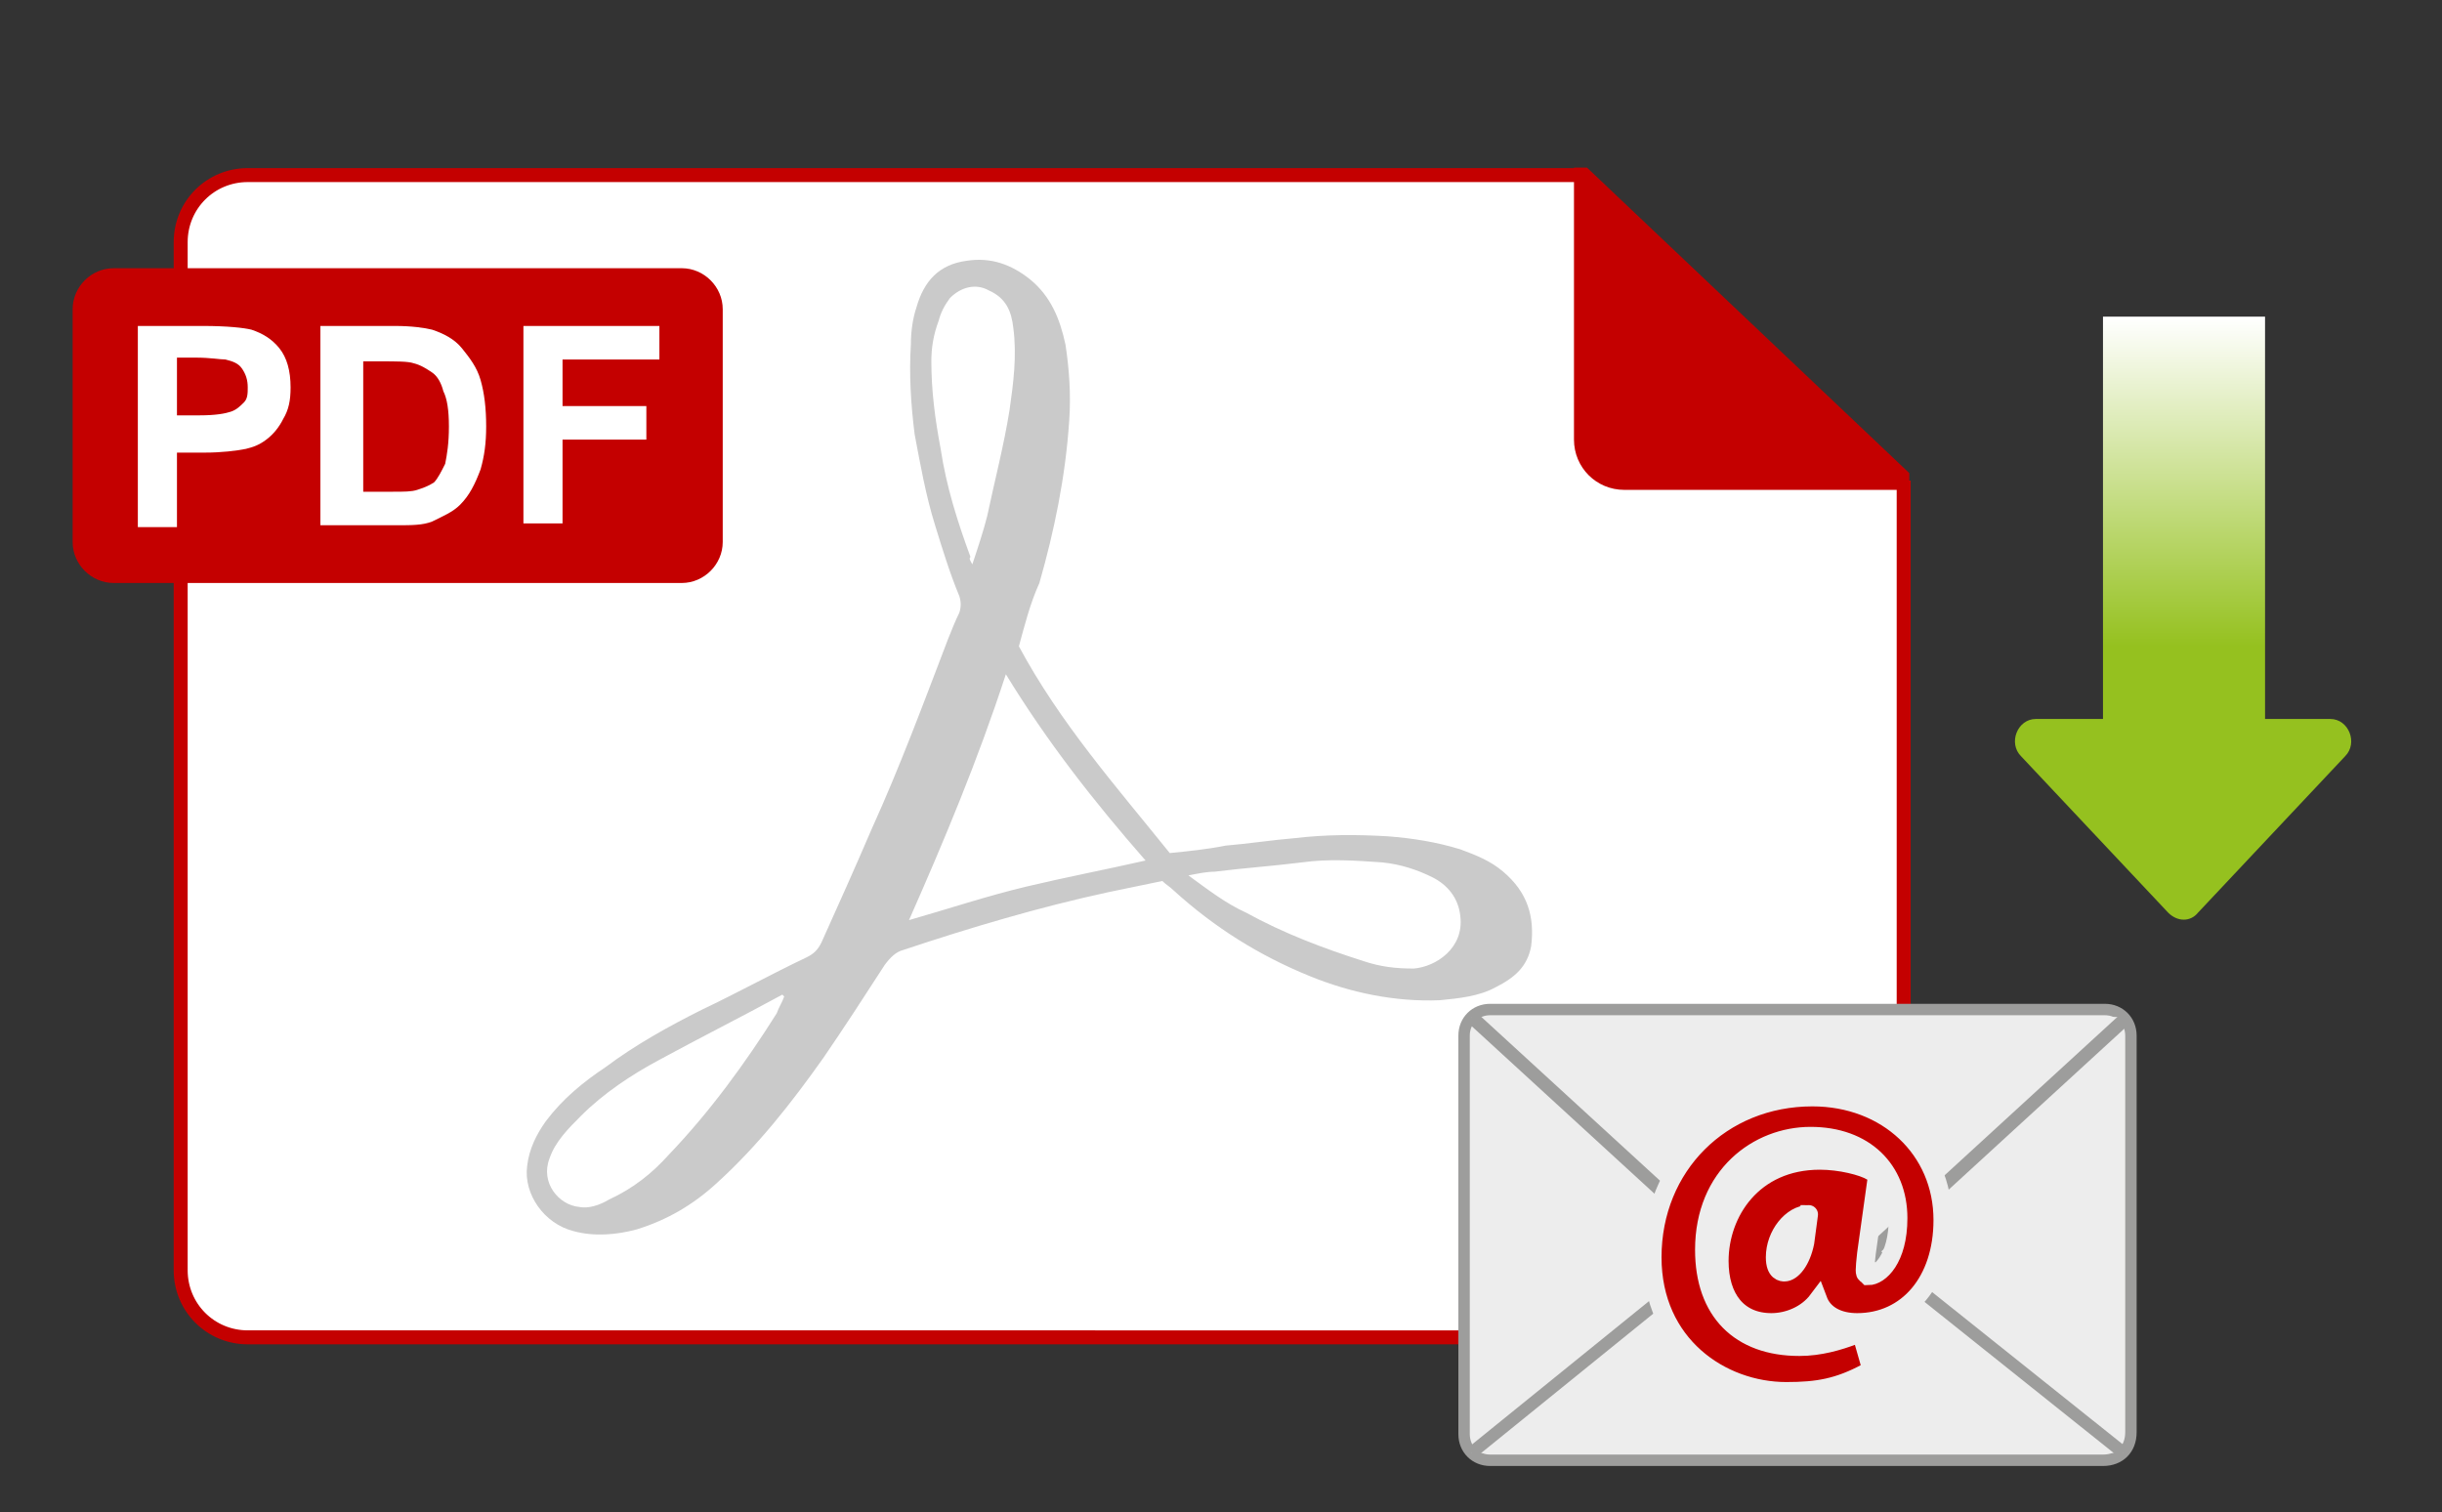 <?xml version="1.0" encoding="utf-8"?>
<!-- Generator: Adobe Illustrator 27.5.0, SVG Export Plug-In . SVG Version: 6.00 Build 0)  -->
<svg version="1.1" id="Warstwa_1" xmlns="http://www.w3.org/2000/svg" xmlns:xlink="http://www.w3.org/1999/xlink" x="0px" y="0px"
	 viewBox="0 0 131.1 81.2" style="enable-background:new 0 0 131.1 81.2;" xml:space="preserve">
<rect x="0" y="0" width="131.1" height="81.2" fill="#333333" stroke="none"/>
<style type="text/css">
	.st0{fill:#FFFFFF;stroke:#C40000;stroke-width:0.75;stroke-miterlimit:10;}
	.st1{opacity:0.21;}
	.st2{fill:#C40000;}
	.st3{enable-background:new    ;}
	.st4{fill:#FFFFFF;}
	.st5{fill:#EDEDED;stroke:#9D9D9C;stroke-width:0.613;stroke-miterlimit:10;}
	.st6{fill:#EDEDED;stroke:#9D9D9C;stroke-width:0.666;stroke-miterlimit:10;}
	.st7{fill:#EDEDED;stroke:#9D9D9C;stroke-width:0.716;stroke-miterlimit:10;}
	.st8{fill:#C40000;stroke:#EDEDED;stroke-miterlimit:10;}
	.st9{fill:url(#SVGID_1_);}
	.st10{fill:#95C11F;}
</style>
<path class="st0" d="M102.2,25.8v42.3c0.1,2.1-1.6,3.7-3.6,3.7H13.3c-2,0-3.6-1.6-3.6-3.6V13c0-2,1.6-3.6,3.6-3.6h71.5"/>
<g id="fD9NTY_00000164471910038484802850000008731108343150191280_" class="st1">
	<g>
		<path d="M54.7,34.7c2.2,4.1,5.2,7.5,8.1,11.1c1-0.1,2-0.2,3-0.4c1.2-0.1,2.5-0.3,3.7-0.4c1.7-0.2,3.3-0.2,5-0.1
			c1.3,0.1,2.6,0.3,3.9,0.7c0.8,0.3,1.6,0.6,2.3,1.2c1.3,1.1,1.7,2.4,1.5,4c-0.2,1.1-0.9,1.7-1.9,2.2c-0.9,0.5-2,0.6-3,0.7
			c-2.4,0.1-4.8-0.4-7-1.3c-2.7-1.1-5.1-2.6-7.3-4.6c-0.2-0.2-0.4-0.3-0.6-0.5c-1,0.2-1.9,0.4-2.9,0.6c-3.7,0.8-7.4,1.9-11,3.1
			c-0.4,0.1-0.7,0.4-1,0.8c-1.1,1.7-2.2,3.4-3.3,5c-1.7,2.4-3.5,4.7-5.7,6.7c-1.3,1.2-2.7,2-4.3,2.5c-1.1,0.3-2.3,0.4-3.4,0.1
			c-1.6-0.4-2.7-2-2.5-3.5c0.1-0.9,0.5-1.7,1-2.4c0.9-1.2,2-2.1,3.2-2.9c1.6-1.2,3.4-2.2,5.2-3.1c1.9-0.9,3.7-1.9,5.6-2.8
			c0.4-0.2,0.6-0.4,0.8-0.8c0.9-2,1.8-4,2.7-6.1c1.5-3.3,2.8-6.8,4.1-10.2c0.2-0.5,0.4-1,0.6-1.4c0.1-0.3,0.1-0.6,0-0.9
			c-0.5-1.2-0.9-2.5-1.3-3.8c-0.5-1.6-0.8-3.3-1.1-4.9c-0.2-1.6-0.3-3.2-0.2-4.8c0-0.7,0.1-1.4,0.3-2c0.4-1.4,1.2-2.3,2.7-2.5
			c1.3-0.2,2.4,0.2,3.4,1c1.1,0.9,1.6,2.1,1.9,3.5c0.2,1.3,0.3,2.7,0.2,4.1c-0.2,3-0.8,5.9-1.6,8.7C55.3,32.4,55,33.6,54.7,34.7z
			 M54,36.2c-1.5,4.6-3.3,8.9-5.2,13.2c2.1-0.6,4.2-1.3,6.3-1.8c2.1-0.5,4.2-0.9,6.4-1.4C58.7,43,56.2,39.8,54,36.2z M63.8,47
			c1.1,0.8,2,1.5,3.1,2c2,1.1,4.1,1.9,6.3,2.6c0.9,0.3,1.7,0.4,2.7,0.4c1.2-0.1,2.7-1.1,2.5-2.8c-0.1-1-0.7-1.7-1.5-2.1
			c-0.8-0.4-1.7-0.7-2.7-0.8c-1.4-0.1-2.9-0.2-4.3,0c-1.6,0.2-3.1,0.3-4.7,0.5C64.8,46.8,64.3,46.9,63.8,47z M42.1,53.5
			c0,0-0.1-0.1-0.1-0.1c-2.2,1.2-4.4,2.3-6.6,3.5c-1.5,0.8-3,1.8-4.2,3c-0.7,0.7-1.4,1.4-1.7,2.3c-0.5,1.3,0.5,2.5,1.6,2.6
			c0.5,0.1,1.1-0.1,1.6-0.4c1.3-0.6,2.3-1.4,3.2-2.4c2.2-2.3,4.1-4.9,5.8-7.6C41.8,54.1,42,53.8,42.1,53.5z M52.2,30.3
			c0.3-0.9,0.6-1.8,0.8-2.6c0.4-1.9,0.9-3.8,1.2-5.7c0.2-1.4,0.4-2.9,0.2-4.4c-0.1-0.9-0.4-1.6-1.3-2c-0.7-0.4-1.5-0.2-2.1,0.4
			c-0.3,0.4-0.5,0.8-0.6,1.2C50.1,18,50,18.7,50,19.4c0,1.6,0.2,3.1,0.5,4.7c0.3,2,0.9,3.9,1.6,5.8C52,30,52.1,30.1,52.2,30.3z"/>
	</g>
</g>
<g>
</g>
<path class="st2" d="M36.6,31.3H6.1c-1.2,0-2.2-1-2.2-2.2V16.6c0-1.2,1-2.2,2.2-2.2h30.5c1.2,0,2.2,1,2.2,2.2v12.5
	C38.8,30.3,37.8,31.3,36.6,31.3z"/>
<path class="st2" d="M102.6,26.3H87.2c-1.5,0-2.7-1.2-2.7-2.7V9h0.7l17.3,16.4V26.3z"/>
<g class="st3">
	<path class="st4" d="M7.4,28.2V17.5h3.5c1.3,0,2.2,0.1,2.6,0.2c0.6,0.2,1.1,0.5,1.5,1c0.4,0.5,0.6,1.2,0.6,2.1
		c0,0.7-0.1,1.2-0.4,1.7c-0.2,0.4-0.5,0.8-0.9,1.1c-0.4,0.3-0.7,0.4-1.1,0.5c-0.5,0.1-1.3,0.2-2.2,0.2H9.5v4H7.4z M9.5,19.3v3h1.2
		c0.9,0,1.4-0.1,1.7-0.2s0.5-0.3,0.7-0.5c0.2-0.2,0.2-0.5,0.2-0.8c0-0.4-0.1-0.7-0.3-1c-0.2-0.3-0.5-0.4-0.9-0.5
		c-0.3,0-0.8-0.1-1.6-0.1H9.5z"/>
	<path class="st4" d="M17.3,17.5h3.9c0.9,0,1.6,0.1,2,0.2c0.6,0.2,1.2,0.5,1.6,1c0.4,0.5,0.8,1,1,1.7s0.3,1.5,0.3,2.5
		c0,0.9-0.1,1.6-0.3,2.3c-0.3,0.8-0.6,1.4-1.1,1.9c-0.4,0.4-0.9,0.6-1.5,0.9c-0.5,0.2-1.1,0.2-1.9,0.2h-4.1V17.5z M19.5,19.3v7.1
		h1.6c0.6,0,1,0,1.3-0.1c0.3-0.1,0.6-0.2,0.9-0.4c0.2-0.2,0.4-0.6,0.6-1c0.1-0.5,0.2-1.1,0.2-2S24,21.4,23.8,21
		c-0.1-0.4-0.3-0.8-0.6-1c-0.3-0.2-0.6-0.4-1-0.5c-0.3-0.1-0.9-0.1-1.8-0.1H19.5z"/>
	<path class="st4" d="M28.1,28.2V17.5h7.3v1.8h-5.2v2.5h4.5v1.8h-4.5v4.5H28.1z"/>
</g>
<g>
	<g>
		<path class="st5" d="M112.9,78.4H80c-0.8,0-1.4-0.6-1.4-1.4V55.6c0-0.8,0.6-1.4,1.4-1.4h33c0.8,0,1.4,0.6,1.4,1.4v21.3
			C114.4,77.8,113.8,78.4,112.9,78.4z"/>
		<path class="st6" d="M114,78L99.6,66.5c-2-1.5-4.4-1.5-6.4,0L79,78"/>
		<path class="st7" d="M79,54.6l14.4,13.2c2,1.8,4.4,1.8,6.4,0l14.4-13.2"/>
	</g>
	<path class="st8" d="M95.9,74.7c-3.5,0-7.2-2.5-7.2-7.2c0-4.9,3.7-8.6,8.6-8.6c4,0,7,2.8,7,6.6c0,3.3-1.9,5.5-4.6,5.5
		c-1,0-1.8-0.4-2.1-1.2c-0.6,0.8-1.6,1.2-2.5,1.2c-1.8,0-2.8-1.3-2.8-3.3c0-2.6,1.8-5.4,5.4-5.4c1.1,0,2.3,0.3,2.8,0.6l0.3,0.1
		l-0.6,4.3c-0.1,0.9-0.1,1.1,0,1.1c0,0,0.1,0.1,0.1,0.1l0,0c0.6,0,1.6-0.9,1.6-3.1c0-2.6-1.8-4.4-4.7-4.4c-2.8,0-5.7,2.1-5.7,6.1
		c0,3.3,1.9,5.2,5.1,5.2c1.1,0,2.1-0.3,2.9-0.6l0.4-0.2l0.6,2.1l-0.3,0.1C98.7,74.5,97.6,74.7,95.9,74.7z M97.1,65.2
		c-0.9,0-1.8,1.1-1.8,2.3c0,0.8,0.4,0.8,0.5,0.8c0.4,0,0.9-0.6,1.1-1.6L97.1,65.2C97.2,65.2,97.2,65.2,97.1,65.2z"/>
</g>
<g>
	
		<linearGradient id="SVGID_1_" gradientUnits="userSpaceOnUse" x1="35.925" y1="577.8" x2="57.583" y2="577.8" gradientTransform="matrix(6.123234e-17 1 -1 6.123234e-17 694.989 -18.889)">
		<stop  offset="0" style="stop-color:#FFFFFF"/>
		<stop  offset="0.816" style="stop-color:#95C11F"/>
	</linearGradient>
	<rect x="112.9" y="17" class="st9" width="8.7" height="21.7"/>
	<path class="st10" d="M116.4,49l-7.9-8.4c-0.7-0.7-0.2-2,0.8-2h7.9h7.9c1,0,1.5,1.3,0.8,2L118,49C117.6,49.5,116.9,49.5,116.4,49z"
		/>
</g>
</svg>

